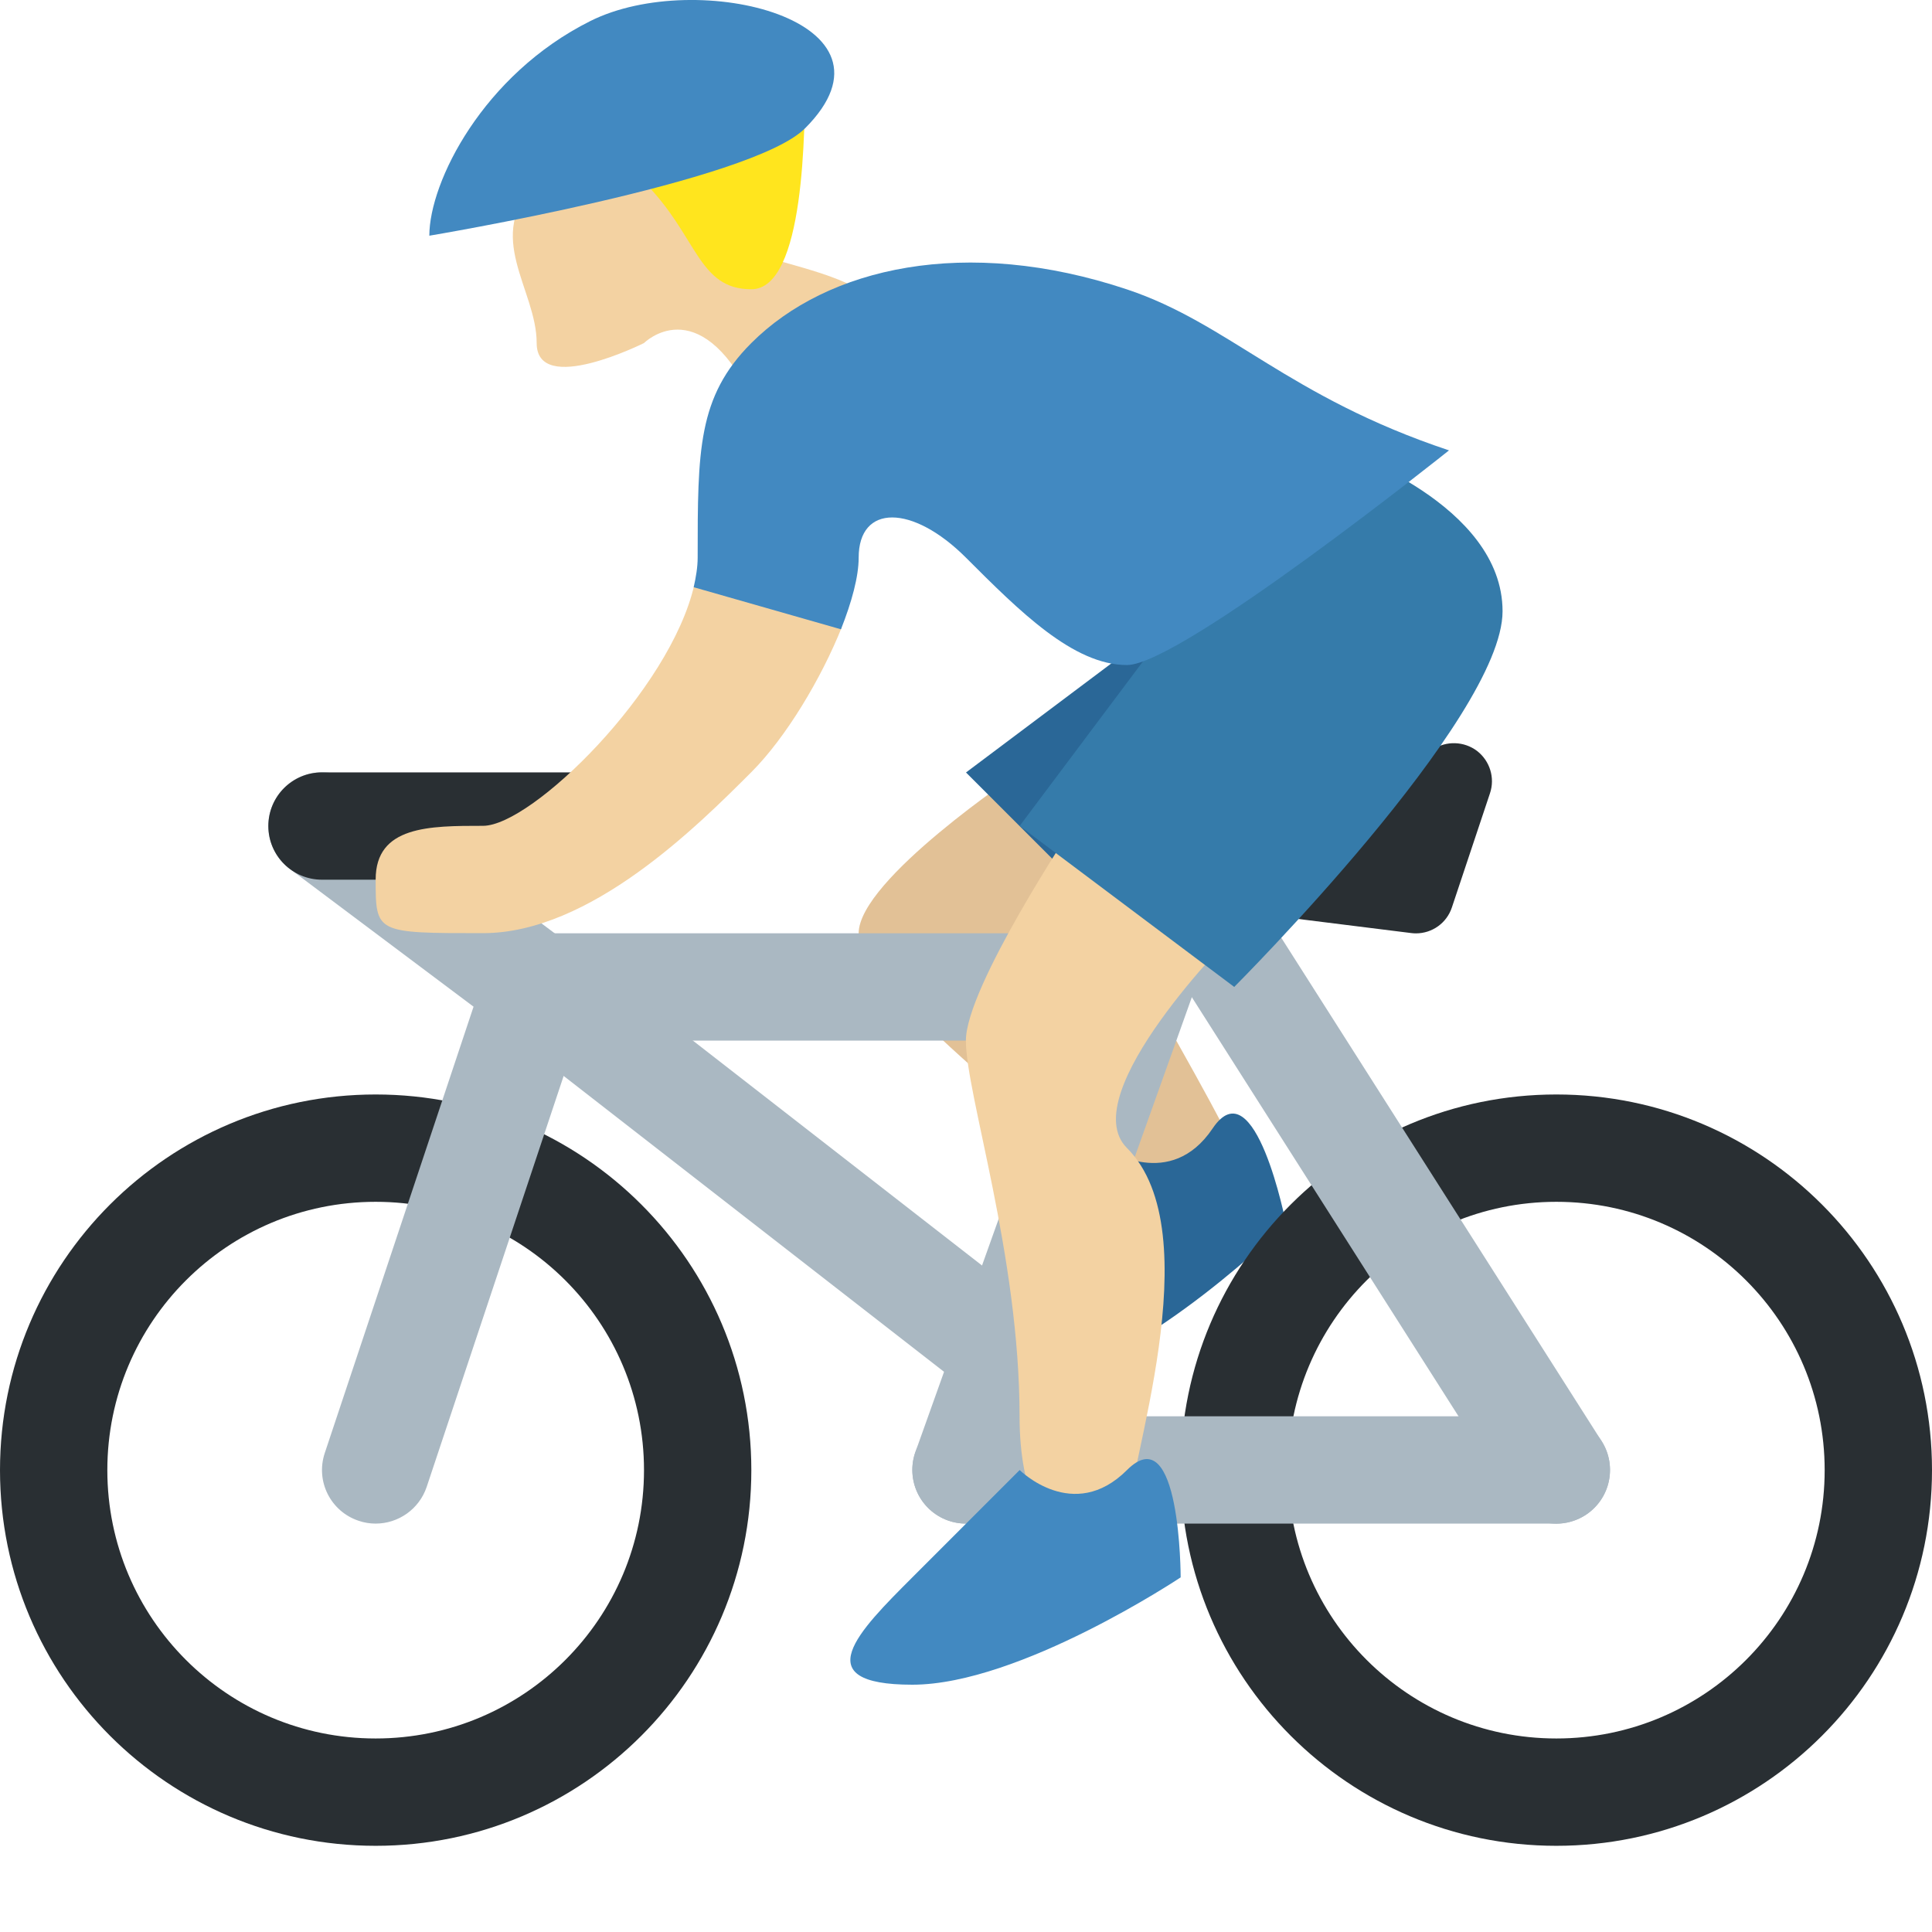 <svg width="18" height="18" viewBox="0 0 18 18" fill="none" xmlns="http://www.w3.org/2000/svg">
<path d="M5 1.696C4.5 2.196 5 2.696 5 3.196C5 3.696 6 3.196 6 3.196C6 3.196 6.5 2.696 7 3.696C7.5 4.696 9 4.196 8.5 3.196C8 2.196 6.5 2.696 6.5 1.696C6.5 0.696 5 1.696 5 1.696Z" fill="#F3D2A2"/>
<path d="M7.5 0.695C7.5 1.195 7.5 2.695 7 2.695C6.5 2.695 6.5 2.195 6 1.695C5.5 1.195 7.5 0.695 7.5 0.695Z" fill="#FFE51E"/>
<path d="M9.5 7.195C9.5 7.195 8 8.195 8 8.695C8 9.195 10 10.695 10.5 11.195C11 11.695 12 11.695 11.5 10.695C11 9.695 9.5 7.195 9.5 7.195Z" fill="#E2C196"/>
<path d="M10.317 10.706C10.317 10.706 10.904 11.1 11.298 10.513C11.693 9.926 11.981 11.399 11.981 11.399C11.981 11.399 10.701 12.668 9.72 12.861C8.739 13.053 9.134 12.466 9.528 11.88L10.317 10.706Z" fill="#2A6797"/>
<path d="M3.5 10.197C1.567 10.197 0 11.764 0 13.697C0 15.63 1.567 17.197 3.5 17.197C5.433 17.197 7 15.63 7 13.697C7 11.764 5.434 10.197 3.5 10.197ZM3.5 16.197C2.119 16.197 1 15.078 1 13.697C1 12.316 2.119 11.197 3.5 11.197C4.88 11.197 6 12.316 6 13.697C6 15.078 4.881 16.197 3.5 16.197ZM14.5 10.197C12.568 10.197 11 11.764 11 13.697C11 15.63 12.568 17.197 14.5 17.197C16.433 17.197 18 15.63 18 13.697C18 11.764 16.433 10.197 14.5 10.197ZM14.5 16.197C13.12 16.197 12 15.078 12 13.697C12 12.316 13.12 11.197 14.5 11.197C15.881 11.197 17 12.316 17 13.697C17 15.078 15.881 16.197 14.5 16.197Z" fill="#292F33"/>
<path d="M11 9.195C11 8.919 10.758 8.695 10.459 8.695H5.042C4.742 8.695 4.5 8.919 4.5 9.195C4.5 9.472 4.742 9.695 5.042 9.695H10.458C10.758 9.695 11 9.472 11 9.195ZM15 13.695C15 13.419 14.777 13.195 14.5 13.195H9C8.724 13.195 8.5 13.419 8.5 13.695C8.5 13.972 8.724 14.195 9 14.195H14.5C14.777 14.195 15 13.972 15 13.695Z" fill="#AAB8C2"/>
<path d="M10.612 7.695L8.529 13.527C8.437 13.787 8.572 14.073 8.832 14.166C8.888 14.186 8.944 14.195 9 14.195C9.206 14.195 9.398 14.068 9.471 13.863L11.674 7.695H10.612Z" fill="#AAB8C2"/>
<path d="M14.501 14.196C14.335 14.196 14.174 14.114 14.078 13.964L10.578 8.464C10.43 8.231 10.498 7.922 10.732 7.774C10.965 7.625 11.274 7.694 11.422 7.927L14.922 13.427C15.07 13.66 15.002 13.969 14.768 14.118C14.685 14.17 14.592 14.196 14.501 14.196ZM9.5 12.063L5.306 8.801C5.089 8.631 4.775 8.671 4.605 8.889C4.435 9.107 4.475 9.421 4.693 9.59L9.193 13.09C9.284 13.162 9.392 13.196 9.499 13.196H9.5V12.063Z" fill="#AAB8C2"/>
<path d="M3.5 14.195C3.448 14.195 3.394 14.187 3.342 14.169C3.08 14.082 2.938 13.8 3.026 13.537L4.412 9.379L2.7 8.095C2.479 7.929 2.435 7.616 2.6 7.395C2.766 7.175 3.079 7.129 3.3 7.295L5.589 9.011L3.975 13.854C3.904 14.063 3.709 14.195 3.5 14.195Z" fill="#AAB8C2"/>
<path d="M13.192 8.696C13.177 8.696 13.162 8.695 13.147 8.693L10.311 8.339C10.125 8.316 9.989 8.152 10.001 7.965C10.013 7.778 10.168 7.633 10.355 7.633C10.375 7.633 12.388 7.624 13.349 6.983C13.474 6.9 13.64 6.905 13.761 6.996C13.881 7.089 13.93 7.247 13.882 7.39L13.527 8.454C13.479 8.6 13.343 8.696 13.192 8.696ZM5.5 8.196H3C2.724 8.196 2.5 7.972 2.5 7.696C2.5 7.42 2.724 7.196 3 7.196H5.5C5.776 7.196 6 7.42 6 7.696C6 7.972 5.776 8.196 5.5 8.196Z" fill="#292F33"/>
<path d="M10.999 5.697L9 7.197L10.5 8.697L10.999 5.697Z" fill="#2A6797"/>
<path d="M9.999 7.695C9.999 7.695 8.999 9.195 8.999 9.695C8.999 10.195 9.499 11.695 9.499 13.195C9.499 14.695 10.499 14.695 10.499 14.195C10.499 13.695 11.29 11.485 10.499 10.695C9.999 10.195 11.499 8.695 11.499 8.695L9.999 7.695ZM7.843 5.843L6.468 5.451C6.244 6.429 4.956 7.694 4.5 7.694C4 7.694 3.5 7.694 3.5 8.194C3.5 8.694 3.5 8.694 4.5 8.694C5.5 8.694 6.5 7.694 7 7.194C7.325 6.869 7.654 6.316 7.843 5.843Z" fill="#F3D2A2"/>
<path d="M10.999 5.695L9.5 7.695L11.499 9.195C11.499 9.195 13.999 6.695 13.999 5.695C13.999 4.695 12.499 4.195 12.499 4.195L10.999 5.695Z" fill="#357BAA"/>
<path d="M10.499 2.696C8.999 2.196 7.707 2.489 7 3.196C6.5 3.696 6.5 4.196 6.5 5.196C6.5 5.284 6.484 5.377 6.463 5.471L7.835 5.863C7.936 5.608 8 5.371 8 5.196C8 4.696 8.5 4.696 9 5.196C9.5 5.696 10 6.196 10.5 6.196C11 6.196 13.5 4.196 13.5 4.196C11.999 3.696 11.448 3.012 10.499 2.696ZM9.5 13.696C9.5 13.696 10 14.196 10.5 13.696C11 13.196 11 14.696 11 14.696C11 14.696 9.5 15.696 8.5 15.696C7.5 15.696 8 15.196 8.5 14.696L9.5 13.696ZM5.5 0.196C6.5 -0.304 8.5 0.196 7.5 1.196C7 1.696 4 2.196 4 2.196C4 1.696 4.5 0.696 5.5 0.196Z" fill="#4289C1"/>
</svg>
